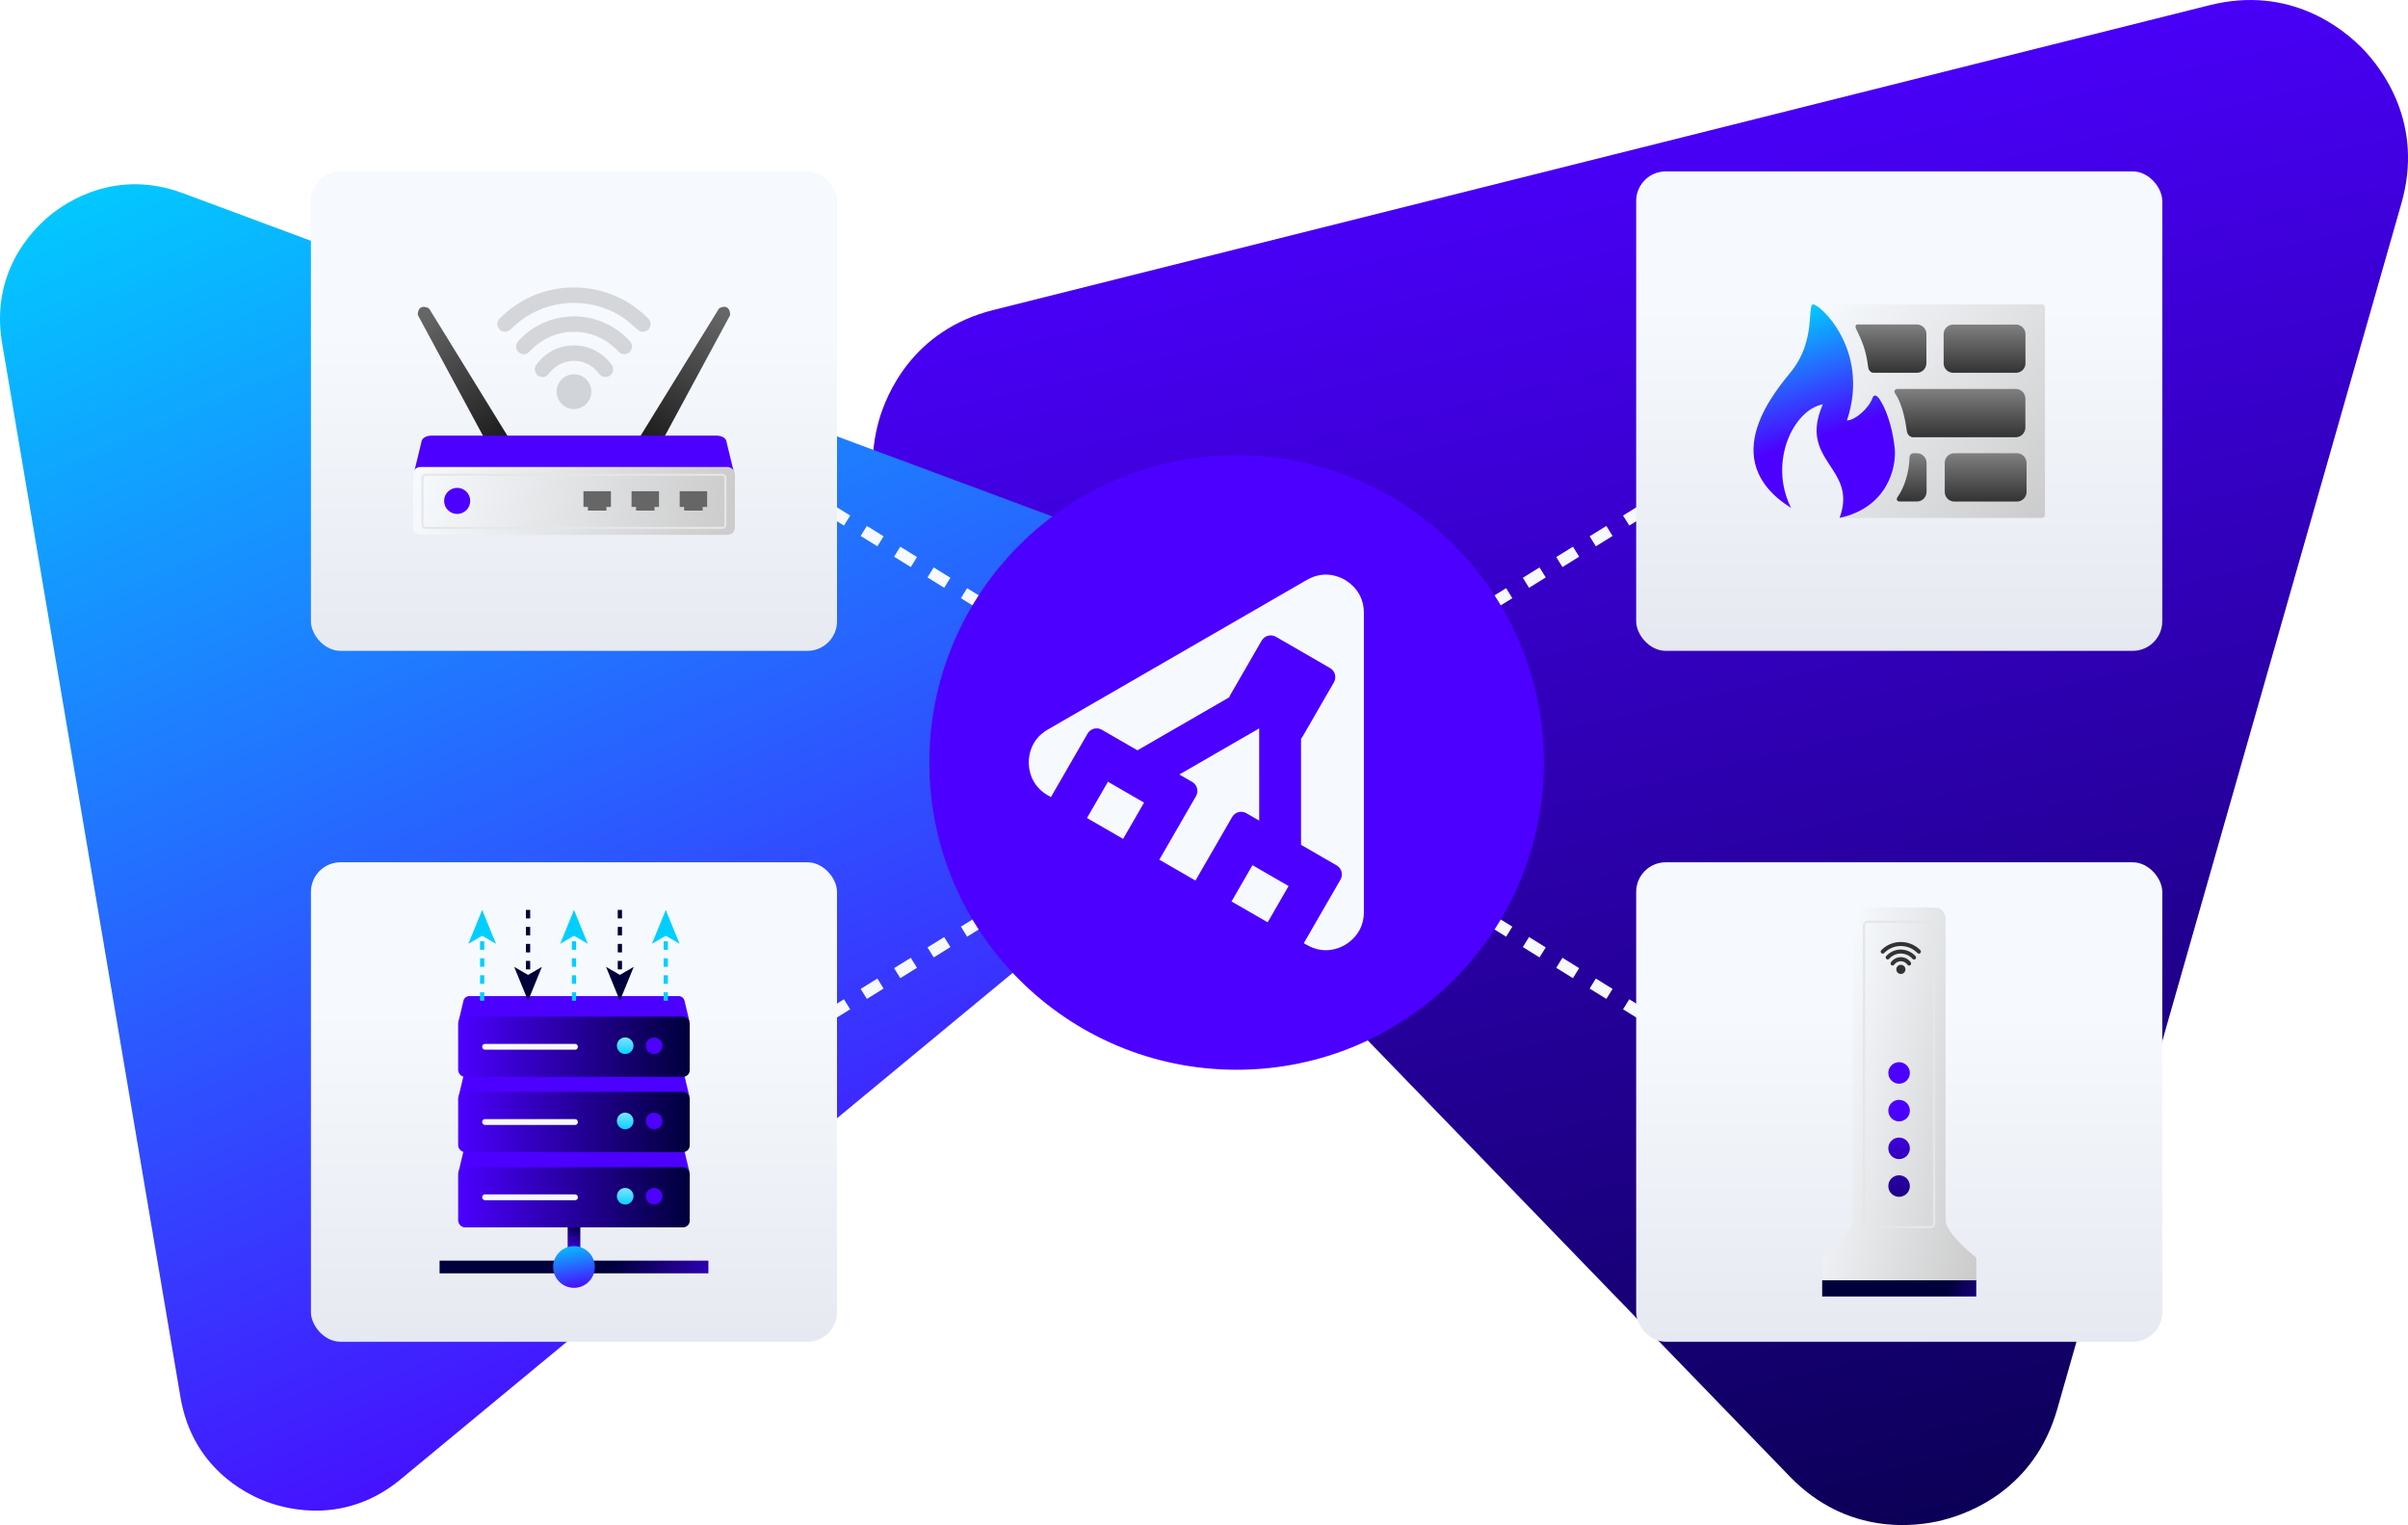 <svg xmlns="http://www.w3.org/2000/svg" xmlns:xlink="http://www.w3.org/1999/xlink" data-name="Layer 2" viewBox="0 0 612.37 387.76"><defs><linearGradient id="a" x1="394.34" x2="490.87" y1="6.24" y2="434.45" gradientTransform="rotate(-.57 1884.178 -893.302)" gradientUnits="userSpaceOnUse"><stop offset="0" stop-color="#4c00ff"/><stop offset="1" stop-color="#00003a"/></linearGradient><linearGradient id="i" x1="74.35" x2="226.35" y1="10.7" y2="358.94" gradientTransform="rotate(.05 -584.052 836.773)" gradientUnits="userSpaceOnUse"><stop offset="0" stop-color="#00cfff"/><stop offset="1" stop-color="#4c00ff"/></linearGradient><linearGradient id="c" x1="145.35" x2="145.35" y1="256.78" y2="861.93" gradientUnits="userSpaceOnUse"><stop offset="0" stop-color="#f6f9fd"/><stop offset="1" stop-color="#8486a3"/></linearGradient><linearGradient xlink:href="#a" id="l" x1="218.36" x2="211.74" y1="284.72" y2="281.68" gradientTransform="translate(-67.44 30.58)"/><linearGradient xlink:href="#a" id="m" x1="116.52" x2="175.41" y1="304.42" y2="304.42" gradientTransform="rotate(-180 145.965 304.425)"/><linearGradient id="b" x1="158.99" x2="158.99" y1="297.76" y2="306.6" gradientUnits="userSpaceOnUse"><stop offset="0" stop-color="#f6f9fd"/><stop offset="1" stop-color="#00cfff"/></linearGradient><linearGradient xlink:href="#a" id="n" x1="116.52" x2="175.41" y1="285.29" y2="285.29" gradientTransform="rotate(-180 145.965 285.29)"/><linearGradient xlink:href="#b" id="o" x1="158.99" x2="158.99" y1="278.63" y2="287.46"/><linearGradient xlink:href="#a" id="p" x1="116.52" x2="175.41" y1="266.16" y2="266.16" gradientTransform="rotate(-180 145.965 266.155)"/><linearGradient xlink:href="#b" id="q" x1="158.99" x2="158.99" y1="259.5" y2="268.33"/><linearGradient xlink:href="#a" id="r" x1="171.93" x2="137.24" y1="334.07" y2="318.14"/><linearGradient id="g" x1="144.88" x2="147.81" y1="315.61" y2="333.18" gradientUnits="userSpaceOnUse"><stop offset="0" stop-color="#00cfff"/><stop offset=".72" stop-color="#4c00ff"/></linearGradient><linearGradient xlink:href="#c" id="s" x1="478.81" x2="478.81" y1="257.26" y2="862.41"/><linearGradient xlink:href="#a" id="u" x1="498.26" x2="477.86" y1="334.6" y2="325.23"/><linearGradient id="e" x1="463.25" x2="509.86" y1="275.11" y2="284.72" gradientUnits="userSpaceOnUse"><stop offset="0" stop-color="#f6f9fd"/><stop offset="1" stop-color="#ccc"/></linearGradient><linearGradient id="f" x1="-21574.32" x2="-21408.7" y1="15278.41" y2="15296.69" gradientTransform="matrix(.11 0 0 -1.02 2893.05 15811.77)" gradientUnits="userSpaceOnUse"><stop offset="0" stop-color="#e6e6e6"/><stop offset="1" stop-color="#b3b3b3"/></linearGradient><linearGradient xlink:href="#a" id="v" x1="482.95" x2="482.95" y1="268.41" y2="304.54"/><linearGradient xlink:href="#a" id="w" x1="482.95" x2="482.95" y1="268.41" y2="304.54"/><linearGradient xlink:href="#a" id="x" x1="482.95" x2="482.95" y1="268.41" y2="304.54"/><linearGradient xlink:href="#a" id="y" x1="482.95" x2="482.95" y1="268.41" y2="304.54"/><linearGradient xlink:href="#c" id="z" x1="143.74" x2="143.74" y1="84.66" y2="689.81"/><linearGradient id="d" x1="4420.68" x2="4420.68" y1="-518.36" y2="-479.72" gradientTransform="rotate(-30 3380.658 7828.284)" gradientUnits="userSpaceOnUse"><stop offset="0" stop-color="#666"/><stop offset="1" stop-color="#1a1a1a"/></linearGradient><linearGradient xlink:href="#d" id="B" x1="-3262.01" x2="-3262.01" y1="2716.33" y2="2754.96" gradientTransform="rotate(30 3380.66 7828.275)"/><linearGradient xlink:href="#a" id="C" x1="145.97" x2="145.97" y1="109.35" y2="118.71"/><linearGradient xlink:href="#e" id="D" x1="106.38" x2="184.78" y1="119.2" y2="135.36" gradientTransform="rotate(-180 145.965 127.36)"/><linearGradient xlink:href="#d" id="E" x1="177.9" x2="174.51" y1="124.18" y2="130.05"/><linearGradient xlink:href="#d" id="F" x1="165.67" x2="162.28" y1="124.18" y2="130.05"/><linearGradient xlink:href="#d" id="G" x1="153.43" x2="150.05" y1="124.18" y2="130.05"/><linearGradient xlink:href="#f" id="H" x1="107.56" x2="184.37" y1="119.55" y2="135.38"/><linearGradient xlink:href="#c" id="I" x1="484.32" x2="484.32" y1="78.03" y2="683.18"/><linearGradient xlink:href="#e" id="K" x1="462.83" x2="521.46" y1="77.44" y2="128.26"/><linearGradient xlink:href="#g" id="L" x1="452.7" x2="466.96" y1="79.49" y2="123.54"/><linearGradient id="h" x1="504.69" x2="504.69" y1="94.78" y2="82.53" gradientUnits="userSpaceOnUse"><stop offset="0" stop-color="#333"/><stop offset="1" stop-color="gray"/></linearGradient><linearGradient xlink:href="#h" id="M" x1="504.96" x2="504.96" y1="127.52" y2="115.24"/><linearGradient xlink:href="#h" id="N" x1="480.89" x2="480.89" y2="82.5"/><linearGradient xlink:href="#h" id="O" x1="486.14" x2="486.14" y1="127.5" y2="115.24"/><linearGradient xlink:href="#h" id="P" x1="498.42" x2="498.42" y1="111.17" y2="98.89"/><filter id="j" width="198" height="199" x="215.1" y="94.44" filterUnits="userSpaceOnUse"><feOffset/><feGaussianBlur result="blur" stdDeviation="6.85"/><feFlood flood-color="#00003a" flood-opacity=".25"/><feComposite in2="blur" operator="in"/><feComposite in="SourceGraphic"/></filter><filter id="k" width="158" height="146" x="67.38" y="207.73" filterUnits="userSpaceOnUse"><feOffset/><feGaussianBlur result="blur-2" stdDeviation="3.75"/><feFlood flood-color="#00003a" flood-opacity=".2"/><feComposite in2="blur-2" operator="in"/><feComposite in="SourceGraphic"/></filter><filter id="t" width="158" height="146" x="404.38" y="207.73" filterUnits="userSpaceOnUse"><feOffset/><feGaussianBlur result="blur-3" stdDeviation="3.75"/><feFlood flood-color="#00003a" flood-opacity=".2"/><feComposite in2="blur-3" operator="in"/><feComposite in="SourceGraphic"/></filter><filter id="A" width="158" height="146" x="67.38" y="31.73" filterUnits="userSpaceOnUse"><feOffset/><feGaussianBlur result="blur-4" stdDeviation="3.75"/><feFlood flood-color="#00003a" flood-opacity=".2"/><feComposite in2="blur-4" operator="in"/><feComposite in="SourceGraphic"/></filter><filter id="J" width="158" height="146" x="404.38" y="31.73" filterUnits="userSpaceOnUse"><feOffset/><feGaussianBlur result="blur-5" stdDeviation="3.75"/><feFlood flood-color="#00003a" flood-opacity=".2"/><feComposite in2="blur-5" operator="in"/><feComposite in="SourceGraphic"/></filter></defs><path fill="url(#a)" d="M494.08 386.49c6.81-1.69 23.26-7.86 29.07-28.13L610.7 51.68c5.8-20.27-4.93-34.2-9.83-39.26-4.9-5.06-18.45-16.22-38.92-11.11L252.57 78.83c-20.45 5.14-27.15 21.38-29.07 28.13-1.91 6.75-4.84 24.11 9.83 39.26l221.81 229.19c14.67 15.15 32.09 12.82 38.92 11.11l.02-.02Z"/><path fill="url(#i)" d="M323.38 170.44c-.99-5.9-5.14-20.29-21.98-26.57L46.57 49.14c-16.84-6.28-29.39 1.93-34.02 5.75C7.93 58.72-2.46 69.49.53 87.23L45.9 355.3c3.01 17.72 16.37 24.49 21.98 26.57 5.61 2.07 20.17 5.71 34.02-5.75l209.48-173.31c13.85-11.46 13.02-26.42 12.02-32.34l-.02-.02Z"/><path fill="none" stroke="#f6f9fd" stroke-dasharray="5 5" stroke-miterlimit="10" stroke-width="3" d="m443.28 273.81-128.8-79.95M443.28 113.9l-128.8 79.96M185.68 113.9l128.8 79.96M185.68 273.81l128.8-79.95"/><circle cx="314.48" cy="193.86" r="78.14" fill="#4c00ff" filter="url(#j)"/><g fill="#f6f9fd"><path d="m313.186 229.208 5.325-9.223 9.188 5.305-5.325 9.223zM299.91 196.93l3.27 1.88c1.27.73 1.7 2.35.97 3.62l-9.33 16.16 9.19 5.31 9.33-16.16c.73-1.27 2.35-1.7 3.62-.97l3.26 1.88V185.2l-20.31 11.73ZM276.429 207.993l5.325-9.223 9.188 5.305-5.325 9.223z"/><path d="M342.02 147.43c-1.45-.84-5.29-2.51-9.65 0l-65.92 38.07c-4.36 2.51-4.83 6.68-4.83 8.36s.47 5.84 4.83 8.36l.8.46 9.33-16.16c.73-1.27 2.35-1.7 3.62-.97l9.06 5.23 23.36-13.49c.06-.19.13-.38.23-.55l8-13.86c.73-1.27 2.35-1.7 3.62-.97l13.78 7.96c1.27.73 1.7 2.35.97 3.62l-8 13.86c-.1.18-.22.33-.36.48v26.98l9.06 5.23c1.27.73 1.7 2.35.97 3.62l-9.33 16.16.8.46c4.36 2.51 8.21.84 9.65 0s4.83-3.33 4.83-8.36V155.8c0-5.03-3.37-7.52-4.83-8.36Z"/></g><rect width="133.79" height="121.91" x="79.07" y="219.25" fill="url(#c)" filter="url(#k)" rx="7.52" ry="7.52"/><path fill="url(#l)" d="M140.04 311.41h11.85v3.22h-11.85z" transform="rotate(90 145.97 313.02)"/><path fill="#4c00ff" d="M172.59 291.55h-53.24c-.71 0-1.33.49-1.49 1.18l-1.23 5.17 1.51.32h55.66l1.51-.32-1.23-5.17a1.53 1.53 0 0 0-1.49-1.18Z"/><rect width="58.9" height="15.31" x="116.52" y="296.77" fill="url(#m)" rx="1.72" ry="1.72" transform="rotate(180 145.965 304.425)"/><circle cx="166.35" cy="304.16" r="2.11" fill="#4c00ff"/><circle cx="158.99" cy="304.16" r="2.11" fill="url(#b)"/><rect width="24.32" height="1.48" x="122.62" y="303.68" fill="#f6f9fd" rx=".67" ry=".67" transform="rotate(-180 134.785 304.425)"/><path fill="#4c00ff" d="M172.59 272.42h-53.24c-.71 0-1.33.49-1.49 1.18l-1.23 5.17 1.51.32h55.66l1.51-.32-1.23-5.17a1.53 1.53 0 0 0-1.49-1.18Z"/><rect width="58.9" height="15.31" x="116.52" y="277.64" fill="url(#n)" rx="1.72" ry="1.72" transform="rotate(180 145.965 285.29)"/><circle cx="166.35" cy="285.02" r="2.11" fill="#4c00ff"/><circle cx="158.99" cy="285.02" r="2.11" fill="url(#o)"/><rect width="24.32" height="1.48" x="122.62" y="284.55" fill="#f6f9fd" rx=".67" ry=".67" transform="rotate(-180 134.785 285.29)"/><path fill="#4c00ff" d="M172.59 253.28h-53.24c-.71 0-1.33.49-1.49 1.18l-1.23 5.17 1.51.32h55.66l1.51-.32-1.23-5.17a1.53 1.53 0 0 0-1.49-1.18Z"/><rect width="58.9" height="15.31" x="116.52" y="258.5" fill="url(#p)" rx="1.72" ry="1.72" transform="rotate(180 145.965 266.155)"/><circle cx="166.35" cy="265.89" r="2.11" fill="#4c00ff"/><circle cx="158.99" cy="265.89" r="2.11" fill="url(#q)"/><rect width="24.32" height="1.48" x="122.62" y="265.41" fill="#f6f9fd" rx=".67" ry=".67" transform="rotate(-180 134.785 266.155)"/><path fill="url(#r)" d="M111.79 320.54h68.36v3.22h-68.36z"/><circle cx="145.97" cy="322.15" r="5.3" fill="url(#g)"/><path fill="none" stroke="#00cfff" stroke-dasharray="2.16 2.16" stroke-miterlimit="10" stroke-width="1.08" d="M145.97 254.46v-16.99"/><path fill="#00cfff" d="m145.97 231.36 3.52 8.62-3.52-2.05-3.52 2.05 3.52-8.62z"/><path fill="none" stroke="#00cfff" stroke-dasharray="2.16 2.16" stroke-miterlimit="10" stroke-width="1.08" d="M122.62 254.46v-16.99"/><path fill="#00cfff" d="m122.62 231.36 3.52 8.62-3.52-2.05-3.52 2.05 3.52-8.62z"/><path fill="none" stroke="#00003a" stroke-dasharray="2.16 2.16" stroke-miterlimit="10" stroke-width="1.08" d="M134.29 231.36v16.98"/><path fill="#00003a" d="m134.29 254.46-3.52-8.62 3.52 2.05 3.52-2.05-3.52 8.62z"/><path fill="none" stroke="#00cfff" stroke-dasharray="2.16 2.16" stroke-miterlimit="10" stroke-width="1.08" d="M169.31 254.46v-16.99"/><path fill="#00cfff" d="m169.31 231.36 3.52 8.62-3.52-2.05-3.52 2.05 3.52-8.62z"/><path fill="none" stroke="#00003a" stroke-dasharray="2.16 2.16" stroke-miterlimit="10" stroke-width="1.08" d="M157.64 231.36v16.98"/><path fill="#00003a" d="m157.64 254.46-3.52-8.62 3.52 2.05 3.52-2.05-3.52 8.62z"/><rect width="133.79" height="121.91" x="416.09" y="219.25" fill="url(#s)" filter="url(#t)" rx="7.52" ry="7.52"/><path fill="url(#u)" d="M463.39 325.52h39.19v4.13h-39.19z"/><path fill="url(#e)" d="M500.38 317.91c-2.31-2.09-5.6-5.44-5.6-7.59v-76.6c0-1.63-1.13-2.96-2.51-2.96h-18.56c-1.39 0-2.51 1.32-2.51 2.96v76.6c0 2.19-3.42 5.63-5.73 7.71l-2.07 1.77v5.72h39.19v-5.72l-2.2-1.88Z"/><rect width="17.81" height="77.63" x="474.04" y="234.38" fill="none" stroke="url(#f)" stroke-miterlimit="10" stroke-width=".6" rx=".89" ry=".89"/><g fill="#333"><path d="M483.36 239.52c1.33 0 2.53.34 3.64 1 .49.3.94.65 1.34 1.06.23.24.21.6-.04.79-.19.14-.46.14-.64-.02-.22-.19-.43-.4-.67-.58-.69-.54-1.48-.9-2.34-1.09a5.67 5.67 0 0 0-1.79-.11c-1.02.09-1.95.42-2.79.99-.32.21-.61.46-.88.73-.07.07-.15.12-.24.15a.494.494 0 0 1-.59-.2c-.13-.22-.1-.47.08-.65.95-.96 2.09-1.6 3.41-1.9.51-.12 1.02-.17 1.51-.17Z"/><path d="M483.41 241.45c1.14.02 2.18.37 3.09 1.08.24.19.47.39.66.63.16.2.13.5-.07.68-.18.17-.48.18-.67 0-.14-.12-.26-.26-.39-.38-.58-.51-1.25-.83-2-.95a3.91 3.91 0 0 0-2.84.62c-.27.18-.51.39-.73.63-.14.15-.31.23-.51.18a.512.512 0 0 1-.26-.86c.57-.62 1.25-1.08 2.05-1.36.54-.19 1.1-.28 1.69-.29Z"/><path d="M486.01 244.99c-.01.22-.15.42-.34.48-.22.07-.44.02-.58-.17a2.28 2.28 0 0 0-.69-.62c-.9-.5-2-.27-2.63.53-.05.06-.1.13-.16.18a.513.513 0 0 1-.8-.55c.04-.13.12-.23.2-.33.49-.58 1.1-.95 1.85-1.08.83-.15 1.6.03 2.29.5.29.2.54.44.75.73.07.1.11.21.11.32Z"/><path d="M483.4 245.32a1.16 1.16 0 0 1 0 2.32c-.64 0-1.16-.52-1.15-1.17 0-.64.52-1.15 1.16-1.15Z"/></g><circle cx="482.95" cy="301.57" r="2.74" fill="url(#v)"/><circle cx="482.95" cy="291.98" r="2.74" fill="url(#w)"/><circle cx="482.95" cy="282.39" r="2.74" fill="url(#x)"/><circle cx="482.95" cy="272.81" r="2.74" fill="url(#y)"/><rect width="133.79" height="121.91" x="79.07" y="43.58" fill="url(#z)" filter="url(#A)" rx="7.52" ry="7.52"/><g fill="#4d4d4d" opacity=".2"><path d="M145.85 73.08c5.05.02 9.64 1.28 13.86 3.83 1.87 1.13 3.58 2.49 5.12 4.05.88.9.81 2.29-.16 3.01-.72.54-1.75.52-2.43-.07-.85-.73-1.66-1.52-2.54-2.22-2.64-2.07-5.62-3.44-8.9-4.15-2.26-.49-4.54-.63-6.84-.43-3.87.34-7.42 1.6-10.64 3.77-1.21.81-2.32 1.75-3.36 2.78-.25.25-.57.47-.9.59-.88.31-1.82-.04-2.27-.78-.5-.83-.4-1.79.29-2.48 3.64-3.66 7.95-6.09 12.98-7.24 1.94-.45 3.91-.64 5.77-.66Z"/><path d="M146.05 80.43c4.34.08 8.3 1.41 11.78 4.12.92.72 1.77 1.5 2.5 2.4.62.77.49 1.89-.26 2.6-.69.65-1.84.68-2.56.04-.52-.46-.98-.98-1.5-1.43-2.2-1.94-4.75-3.15-7.64-3.6-3.9-.6-7.53.2-10.84 2.37-1.03.68-1.96 1.49-2.79 2.39-.53.57-1.17.87-1.95.69-1.53-.35-2.06-2.12-.99-3.3 2.17-2.38 4.77-4.11 7.81-5.18 2.07-.73 4.2-1.07 6.44-1.11Z"/><path d="M155.93 93.9c-.04.85-.56 1.58-1.29 1.83-.85.28-1.66.07-2.21-.63-.73-.95-1.57-1.77-2.63-2.35-3.43-1.89-7.6-1.04-10.04 2.03-.19.24-.39.49-.63.69-.63.51-1.6.52-2.28.05-.67-.46-.98-1.35-.77-2.13.14-.51.46-.89.78-1.27 1.86-2.2 4.2-3.62 7.04-4.11 3.16-.55 6.08.1 8.74 1.9 1.12.75 2.05 1.69 2.86 2.77.28.37.41.79.43 1.23Z"/><path d="M145.97 95.17c2.45 0 4.42 1.97 4.41 4.42 0 2.44-2 4.43-4.43 4.42-2.44-.01-4.4-2-4.4-4.45 0-2.43 1.98-4.4 4.42-4.39Z"/></g><path fill="url(#d)" d="m129.95 112.28-4.82 2.78-18.83-34.88c-.14-.26-.03-1.54.73-1.98.78-.45 2 .1 2.16.36l20.76 33.71Z"/><path fill="url(#B)" d="m166.81 115.06-4.82-2.78 20.8-33.75c.16-.25 1.32-.8 2.07-.36.78.45.91 1.78.77 2.05l-18.82 34.83Z"/><path fill="url(#C)" d="M109.6 110.77h72.73c1.36 0 2.46.77 2.46 1.73l2.11 8.66c0 .95-1.1 1.73-2.46 1.73H107.5c-1.36 0-2.46-.77-2.46-1.73l2.11-8.66c0-.95 1.1-1.73 2.46-1.73Z"/><rect width="81.86" height="17.25" x="105.04" y="118.73" fill="url(#D)" rx="1.84" ry="1.84" transform="rotate(180 145.965 127.36)"/><path fill="url(#E)" d="M179.83 124.9h-6.98v3.99h1.13v.93h4.71v-.93h1.14v-3.99z"/><path fill="url(#F)" d="M167.59 124.9h-6.98v3.99h1.14v.93h4.7v-.93h1.14v-3.99z"/><path fill="url(#G)" d="M155.36 124.9h-6.98v3.99h1.13v.93h4.71v-.93h1.14v-3.99z"/><circle cx="116.26" cy="127.36" r="3.32" fill="#4c00ff"/><rect width="77.04" height="13.51" x="107.44" y="120.71" fill="none" stroke="url(#H)" stroke-miterlimit="10" stroke-width=".53" rx=".79" ry=".79"/><rect width="133.79" height="121.91" x="416.09" y="43.58" fill="url(#I)" filter="url(#J)" rx="7.52" ry="7.52"/><path fill="url(#K)" d="M519.3 131.68h-50.4a.776.776 0 0 1-.53-.22.776.776 0 0 1-.22-.53l4.74-10.81-5.7-11.39.47-11.26-6.67-19.34a.776.776 0 0 1 .22-.53.776.776 0 0 1 .53-.22h57.56a.776.776 0 0 1 .53.22.776.776 0 0 1 .22.53v52.8a.776.776 0 0 1-.22.53.776.776 0 0 1-.53.22Z"/><path fill="url(#L)" d="M478.14 101.72c-.84-1.32-1.59-1.54-1.97-.49-1.03 2.75-4.48 5.67-6.48 5.67 6.07-18.19-7.32-29.96-8.69-29.5s.67 9.12-5.21 16.71c-3.51 4.51-20.14 22.59-.3 35.04-5.8-11.47.46-24.91 8.07-26.35-6.42 14.63 9.02 15.93 4.26 28.88 12.12-2.62 14.55-12.79 14.01-17.84-.67-6.02-2.48-10.23-3.7-12.12Z"/><path fill="url(#h)" d="M494.28 92.38v-7.42a2.44 2.44 0 0 1 2.43-2.43h15.95a2.44 2.44 0 0 1 2.43 2.43v7.42c0 1.32-1.08 2.4-2.43 2.4h-15.95c-1.35 0-2.43-1.11-2.43-2.4Z"/><path fill="url(#M)" d="M512.91 115.24h-15.95c-1.32 0-2.4 1.11-2.4 2.43v7.42c0 1.32 1.08 2.43 2.4 2.43h15.98c1.32 0 2.43-1.11 2.43-2.43v-7.42c-.03-1.35-1.13-2.43-2.46-2.43Z"/><path fill="url(#N)" d="M475.09 93.35c.08.78.67 1.43 1.32 1.43h11.09c1.32 0 2.4-1.11 2.4-2.43v-7.42c0-1.32-1.08-2.43-2.4-2.43h-15.14c-.51 0-.65.57-.27 1.27 1.35 2.81 2.43 5.02 3 9.58Z"/><path fill="url(#O)" d="M487.51 115.24h-.94c-.51 0-.97.49-.97 1.08-.08 3.86-1.38 7.77-3.05 10.07-.4.62-.13 1.11.59 1.11h4.4c1.32 0 2.4-1.11 2.4-2.43v-7.42c-.03-1.32-1.11-2.4-2.43-2.4Z"/><path fill="url(#P)" d="M486.51 111.17h26.13c1.32 0 2.43-1.11 2.43-2.43v-7.42c0-1.32-1.11-2.43-2.43-2.43h-30.02c-.78 0-1.08.54-.65 1.19 2.13 3.21 2.73 8.12 2.97 9.64.13.81.84 1.46 1.57 1.46Z"/></svg>